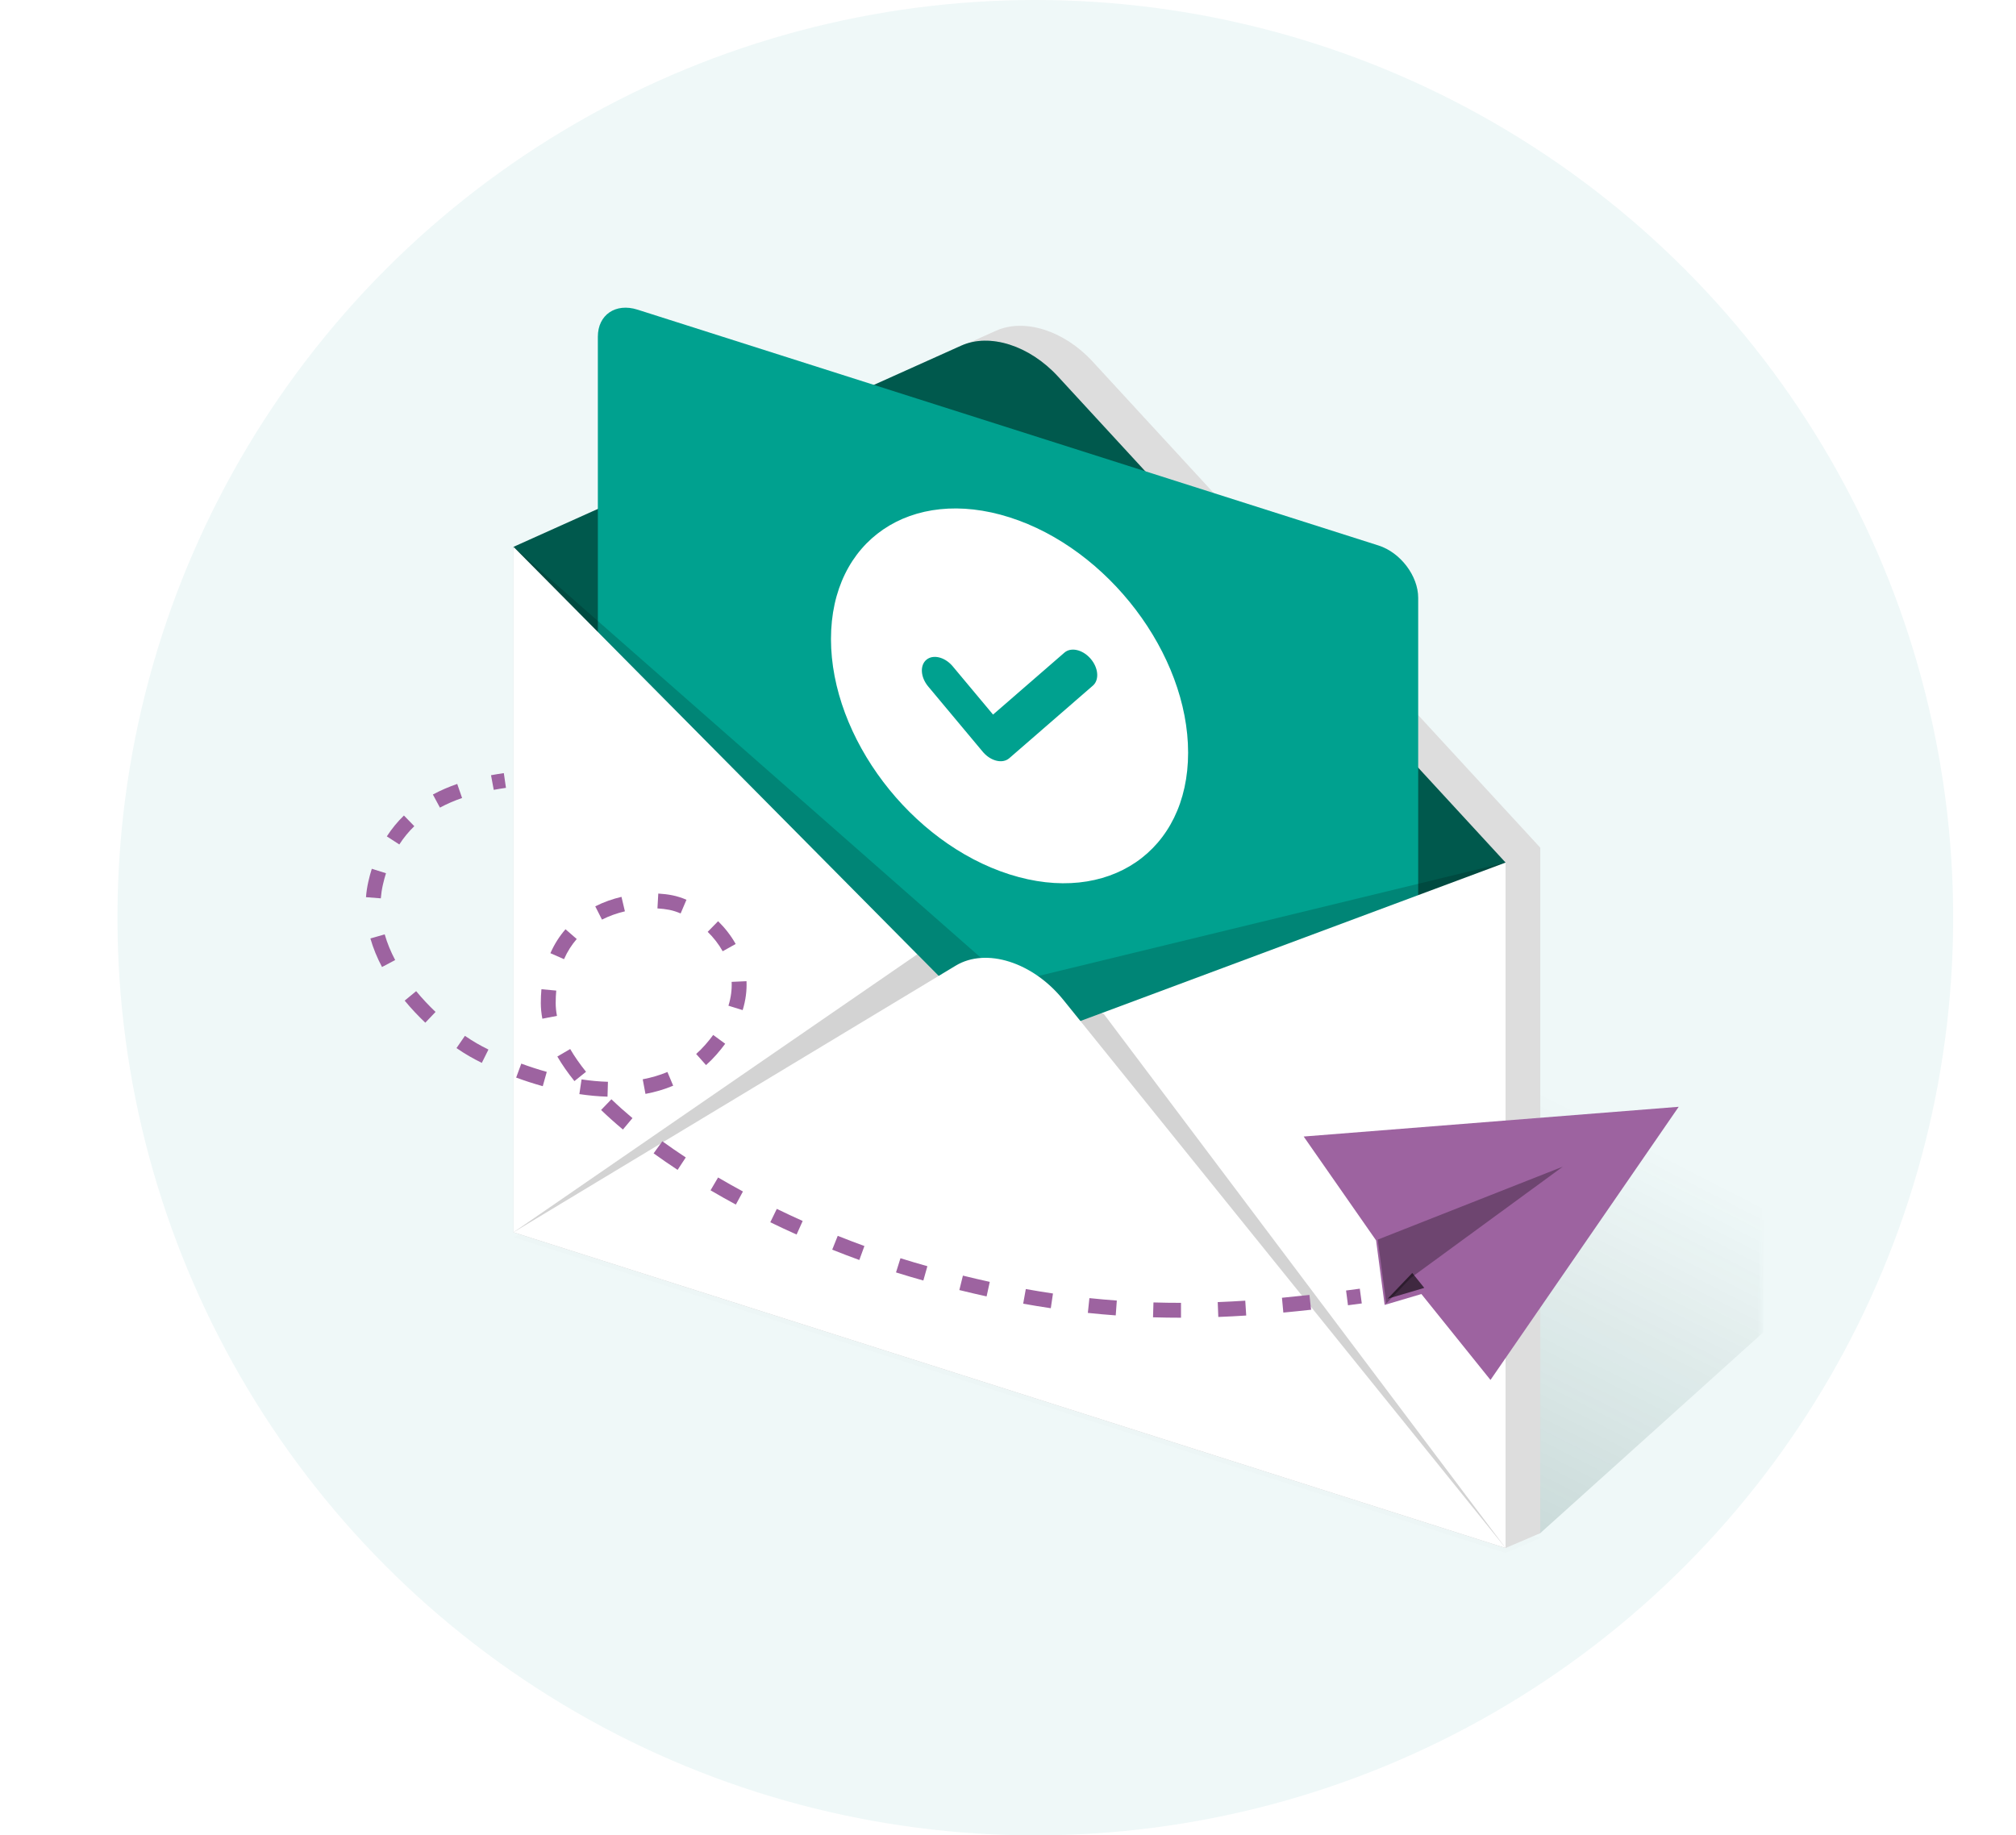 <svg width="246" height="224" viewBox="0 0 246 224" fill="none" xmlns="http://www.w3.org/2000/svg">
<circle cx="126.333" cy="112" r="112" fill="#EFF8F8"/>
<mask id="mask0_11933_19211" style="mask-type:luminance" maskUnits="userSpaceOnUse" x="31" y="20" width="184" height="184">
<rect x="31" y="20" width="184" height="184" fill="white"/>
</mask>
<g mask="url(#mask0_11933_19211)">
<path opacity="0.163" fill-rule="evenodd" clip-rule="evenodd" d="M215.188 128.381V162.587L187.952 187.117L183.715 188.236L64.401 150.193L215.188 128.381Z" fill="url(#paint0_linear_11933_19211)"/>
<g filter="url(#filter0_d_11933_19211)">
<path fill-rule="evenodd" clip-rule="evenodd" d="M66.899 149.187L187.952 187.722L183.715 189.538L62.662 151.003L66.899 149.187Z" fill="black" fill-opacity="0.01"/>
</g>
<path fill-rule="evenodd" clip-rule="evenodd" d="M66.899 64.926L121.528 40.369C125.006 38.805 129.845 40.346 133.323 44.124L187.952 103.461V187.117L183.715 188.933L66.899 148.582V64.926Z" fill="#DDDDDD"/>
<path fill-rule="evenodd" clip-rule="evenodd" d="M62.662 66.742L117.291 42.185C120.769 40.621 125.608 42.162 129.087 45.94L183.715 105.277L178.873 184.091L67.504 145.556L62.662 66.742Z" fill="#006F60"/>
<path fill-rule="evenodd" clip-rule="evenodd" d="M62.662 66.742L117.291 42.185C120.769 40.621 125.608 42.162 129.087 45.94L183.715 105.277L178.873 184.091L67.504 145.556L62.662 66.742Z" fill="black" fill-opacity="0.2"/>
<path fill-rule="evenodd" clip-rule="evenodd" d="M77.794 37.793L168.211 66.576C170.885 67.427 173.053 70.285 173.053 72.96V170.169C173.053 172.844 170.885 174.321 168.211 173.47L77.794 144.687C75.12 143.836 72.952 140.978 72.952 138.304V41.094C72.952 38.42 75.12 36.942 77.794 37.793Z" fill="#00A18F"/>
<path fill-rule="evenodd" clip-rule="evenodd" d="M123.189 63.139C135.223 66.97 144.978 79.831 144.978 91.865C144.978 103.899 135.223 110.549 123.189 106.718C111.155 102.887 101.399 90.026 101.399 77.992C101.399 65.958 111.155 59.308 123.189 63.139ZM132.981 80.285C132.026 79.262 130.664 78.975 129.884 79.652L121.176 87.213L116.257 81.326L116.158 81.212C115.217 80.174 113.853 79.858 113.054 80.513C112.227 81.191 112.319 82.655 113.261 83.782L119.921 91.753L120.018 91.865C120.973 92.919 122.362 93.228 123.154 92.54L133.355 83.682L133.435 83.607C134.154 82.88 134.008 81.472 133.082 80.397L132.981 80.285Z" fill="white"/>
<path opacity="0.173" fill-rule="evenodd" clip-rule="evenodd" d="M62.662 66.742L123.189 119.969L183.715 105.277V188.933L62.662 150.397V66.742Z" fill="black"/>
<path fill-rule="evenodd" clip-rule="evenodd" d="M62.662 66.742L123.189 127.837L183.715 105.277V188.933L62.662 150.397V66.742Z" fill="white"/>
<path opacity="0.173" fill-rule="evenodd" clip-rule="evenodd" d="M134.685 123.743L183.715 188.933L62.662 150.398L111.899 116.49L111.968 116.511L123.189 127.837L134.409 123.655L134.685 123.743Z" fill="black"/>
<path fill-rule="evenodd" clip-rule="evenodd" d="M129.751 122.03L183.715 188.933L62.662 150.397L116.626 117.852C120.334 115.616 126.043 117.433 129.751 122.03Z" fill="white"/>
<path d="M168.959 159.262L173.444 157.936L181.874 168.42L204.841 135.082L159.079 138.711L167.917 151.391L168.959 159.262Z" fill="#9D63A0"/>
<path opacity="0.3" fill-rule="evenodd" clip-rule="evenodd" d="M190.707 142.385L168.12 151.292L169.153 159.093L172.144 155.968L190.707 142.385Z" fill="black"/>
<path opacity="0.6" fill-rule="evenodd" clip-rule="evenodd" d="M173.795 157.185L169.324 158.507L172.332 155.364L173.795 157.185Z" fill="black"/>
<path fill-rule="evenodd" clip-rule="evenodd" d="M59.917 94.614C60.445 94.516 60.967 94.432 61.479 94.358L61.739 96.155C61.247 96.226 60.749 96.307 60.248 96.4L59.917 94.614ZM52.822 96.969C53.785 96.45 54.784 96.027 55.792 95.678L56.386 97.394C55.456 97.716 54.548 98.102 53.683 98.568L52.822 96.969ZM47.201 102.079C47.821 101.119 48.524 100.274 49.289 99.531L50.554 100.834C49.885 101.484 49.27 102.222 48.726 103.064L47.201 102.079ZM44.946 107.602C45.068 107.058 45.209 106.535 45.368 106.032L47.1 106.577C46.957 107.031 46.829 107.505 46.717 108.001C46.593 108.552 46.512 109.098 46.469 109.64L44.659 109.499C44.708 108.871 44.802 108.238 44.946 107.602ZM80.326 109.057C80.933 109.092 81.508 109.163 82.034 109.267C82.595 109.377 83.18 109.563 83.766 109.813L83.054 111.484C82.566 111.276 82.103 111.131 81.683 111.048C81.246 110.962 80.755 110.9 80.224 110.87L80.326 109.057ZM72.635 110.616C73.677 110.088 74.763 109.712 75.836 109.459L76.253 111.226C75.304 111.45 74.355 111.78 73.456 112.236L72.635 110.616ZM87.626 112.431C88.441 113.229 89.183 114.162 89.77 115.212L88.185 116.099C87.691 115.216 87.06 114.418 86.355 113.728L87.626 112.431ZM67.161 116.335C67.653 115.216 68.281 114.246 69.005 113.413L70.376 114.604C69.769 115.302 69.241 116.116 68.824 117.065L67.161 116.335ZM46.614 118.021C46.03 116.914 45.543 115.749 45.197 114.538L46.943 114.039C47.25 115.114 47.687 116.162 48.22 117.173L46.614 118.021ZM91.091 119.753C91.142 120.88 91 122.062 90.623 123.282L88.888 122.745C89.205 121.722 89.319 120.75 89.278 119.835L91.091 119.753ZM65.992 122.418C65.992 121.835 66.017 121.273 66.067 120.733L67.875 120.899C67.831 121.382 67.808 121.888 67.808 122.418C67.808 122.928 67.86 123.451 67.963 123.987L66.18 124.331C66.056 123.69 65.992 123.052 65.992 122.418ZM51.897 124.818C51.035 123.999 50.182 123.097 49.38 122.124L50.781 120.969C51.532 121.88 52.334 122.729 53.148 123.503L51.897 124.818ZM88.492 127.388C88.166 127.833 87.806 128.279 87.412 128.727C87.011 129.184 86.591 129.605 86.154 129.993L84.948 128.636C85.329 128.297 85.696 127.929 86.049 127.527C86.41 127.118 86.735 126.713 87.028 126.314L88.492 127.388ZM57.274 128.914C56.781 128.63 56.253 128.296 55.703 127.918L56.732 126.422C57.245 126.776 57.733 127.083 58.181 127.34C58.578 127.57 59.056 127.826 59.601 128.097L58.793 129.723C58.218 129.437 57.708 129.164 57.274 128.914ZM70.094 131.946C69.293 130.949 68.593 129.948 68.009 128.948L69.576 128.032C70.109 128.943 70.756 129.871 71.51 130.809L70.094 131.946ZM66.23 132.568C65.09 132.249 63.999 131.891 62.983 131.517L63.609 129.813C64.585 130.171 65.629 130.514 66.719 130.82L66.23 132.568ZM82.145 132.507C81.052 132.966 79.917 133.293 78.762 133.509L78.427 131.725C79.469 131.529 80.479 131.237 81.442 130.833L82.145 132.507ZM74.131 133.846C72.977 133.813 71.826 133.703 70.696 133.534L70.964 131.738C72.031 131.897 73.11 132.001 74.183 132.031L74.131 133.846ZM76.011 137.856C75.069 137.068 74.179 136.272 73.347 135.472L74.606 134.163C75.405 134.932 76.264 135.7 77.177 136.464L76.011 137.856ZM82.684 142.781C81.676 142.118 80.699 141.445 79.757 140.764L80.821 139.293C81.74 139.957 82.695 140.615 83.681 141.264L82.684 142.781ZM89.792 147.016C88.742 146.448 87.712 145.868 86.703 145.276L87.622 143.71C88.612 144.291 89.624 144.861 90.656 145.419L89.792 147.016ZM97.203 150.674C96.122 150.189 95.051 149.688 93.994 149.174L94.788 147.541C95.829 148.047 96.882 148.54 97.946 149.017L97.203 150.674ZM104.858 153.78C103.752 153.378 102.648 152.957 101.55 152.518L102.224 150.832C103.304 151.264 104.39 151.678 105.479 152.074L104.858 153.78ZM111.028 155.812C110.464 155.646 109.899 155.474 109.334 155.297L109.878 153.564C110.433 153.739 110.988 153.907 111.541 154.07C112.086 154.231 112.626 154.387 113.163 154.538L112.67 156.285C112.126 156.132 111.579 155.975 111.028 155.812ZM120.388 158.224C119.295 157.985 118.187 157.726 117.063 157.449L117.498 155.686C118.607 155.96 119.699 156.214 120.777 156.45L120.388 158.224ZM166.17 159.082C165.606 159.158 165.045 159.232 164.486 159.305L164.252 157.504C164.808 157.432 165.366 157.358 165.927 157.282L166.17 159.082ZM128.222 159.665C127.112 159.501 125.989 159.318 124.852 159.114L125.173 157.326C126.292 157.527 127.396 157.708 128.488 157.869L128.222 159.665ZM159.984 159.85C158.85 159.976 157.722 160.092 156.598 160.197L156.429 158.39C157.542 158.285 158.659 158.17 159.783 158.045L159.984 159.85ZM136.146 160.541C135.022 160.46 133.889 160.359 132.743 160.238L132.933 158.433C134.059 158.551 135.173 158.65 136.278 158.73L136.146 160.541ZM152.068 160.557C150.934 160.63 149.799 160.689 148.662 160.733L148.591 158.919C149.712 158.876 150.831 158.817 151.952 158.745L152.068 160.557ZM144.111 160.825C142.979 160.825 141.841 160.809 140.696 160.775L140.75 158.96C141.877 158.994 142.996 159.01 144.11 159.009L144.111 160.825Z" fill="#9D63A0"/>
</g>
<defs>
<filter id="filter0_d_11933_19211" x="59.434" y="145.959" width="131.746" height="46.807" filterUnits="userSpaceOnUse" color-interpolation-filters="sRGB">
<feFlood flood-opacity="0" result="BackgroundImageFix"/>
<feColorMatrix in="SourceAlpha" type="matrix" values="0 0 0 0 0 0 0 0 0 0 0 0 0 0 0 0 0 0 127 0" result="hardAlpha"/>
<feOffset/>
<feGaussianBlur stdDeviation="1.614"/>
<feColorMatrix type="matrix" values="0 0 0 0 0 0 0 0 0 0.22 0 0 0 0 0.188 0 0 0 0.24 0"/>
<feBlend mode="normal" in2="BackgroundImageFix" result="effect1_dropShadow_11933_19211"/>
<feBlend mode="normal" in="SourceGraphic" in2="effect1_dropShadow_11933_19211" result="shape"/>
</filter>
<linearGradient id="paint0_linear_11933_19211" x1="187.804" y1="133.42" x2="164.387" y2="179.236" gradientUnits="userSpaceOnUse">
<stop stop-color="#003830" stop-opacity="0.01"/>
<stop offset="1" stop-color="#003830"/>
</linearGradient>
</defs>
</svg>
